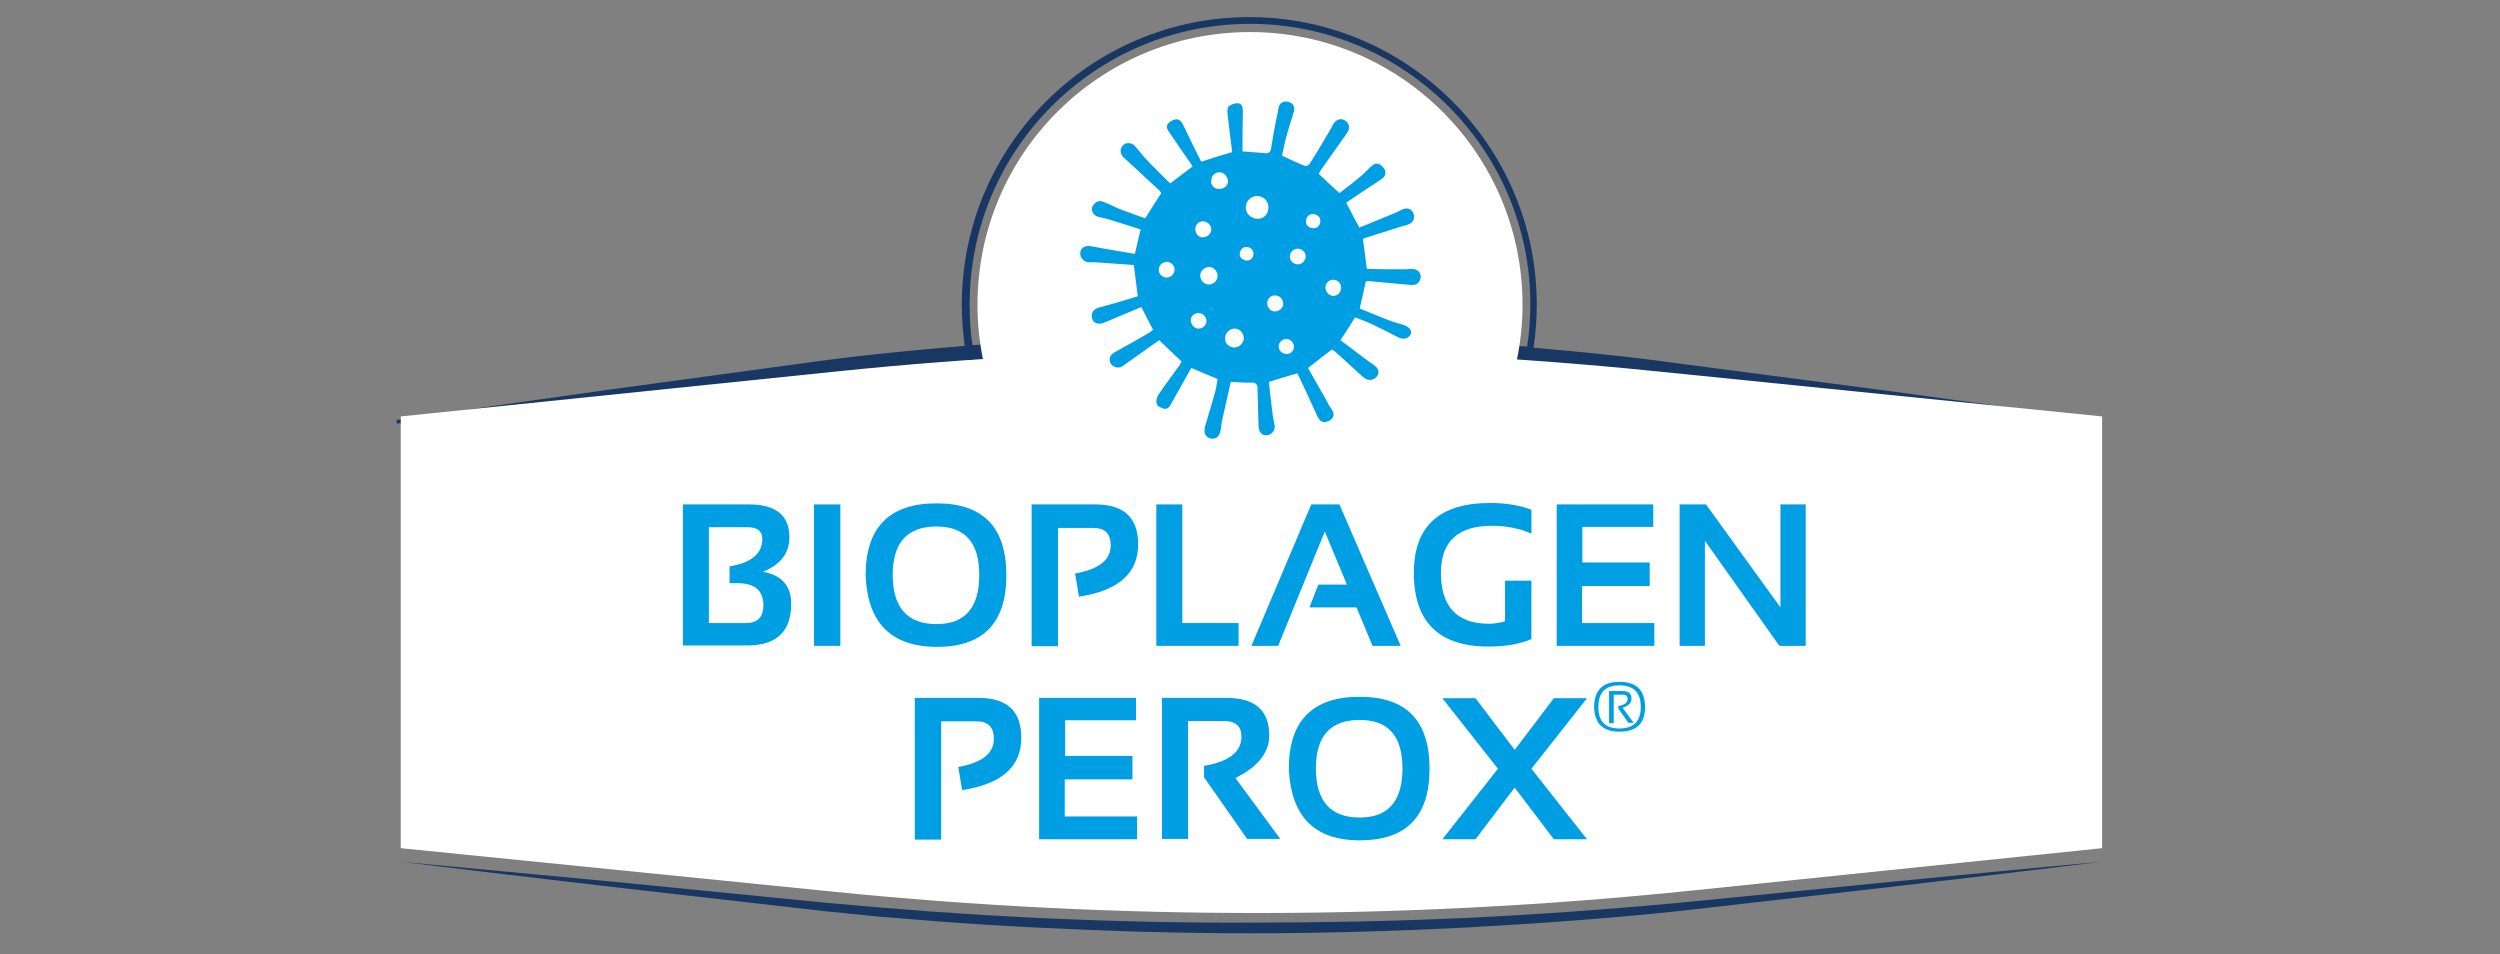 <?xml version="1.0" encoding="utf-8"?>
<!-- Generator: Adobe Illustrator 24.3.0, SVG Export Plug-In . SVG Version: 6.00 Build 0)  -->
<svg version="1.1" id="Capa_1" xmlns="http://www.w3.org/2000/svg" xmlns:xlink="http://www.w3.org/1999/xlink" x="0px" y="0px"
	 viewBox="0 0 701.8 267.8" style="enable-background:new 0 0 701.8 267.8;" xml:space="preserve">
<rect x="0" y="0" width="701.8" height="267.8" fill="#808080" stroke="none"/>
<style type="text/css">
	.st0{fill:#183863;}
	.st1{fill:#FFFFFF;}
	.st2{fill:#009FE3;}
</style>
<path class="st0" d="M574.5,115.8l-44.7-6.1l-59.6-7.8c-9.3-1.3-19.1-2.4-29.9-3.4c-3.3-0.3-6.5-0.6-9.8-0.9c0.6-3.9,0.9-8,0.9-12.1
	c0-44.5-36.2-80.7-80.7-80.7c-44.5,0-80.7,36.2-80.7,80.7c0,3.9,0.3,7.8,0.8,11.6c-14.5,1.2-27.8,2.5-40.4,4.2l-59.6,8.1l-44.6,6.3
	l-14.9,2.2l0.1,1l14.9-1.6l44.7-5.1l59.6-7.2c22.1-2.4,41.6-4,59.7-5c19.9-1.1,40-1.6,59.8-1.5c19.9,0,40,0.6,59.8,1.8
	c18.6,1.1,38.1,2.8,59.7,5.3l59.7,6.8l44.8,4.9l14.9,1.6l0.1-1L574.5,115.8z M350.5,93.9c-19.8,0-40,0.6-60,1.8
	c-6,0.4-11.8,0.8-17.5,1.2c-0.6-3.7-0.8-7.6-0.8-11.5c0-43.4,35.3-78.7,78.7-78.7c43.4,0,78.7,35.3,78.7,78.7c0,4-0.3,8-0.9,11.9
	c-6.1-0.5-12.1-1-18.2-1.4C390.5,94.7,370.3,94,350.5,93.9z"/>
<path class="st1" d="M590.1,238.1L474.9,250c-80.2,8.3-160.9,8.4-241.1,0.3l-121.3-12.2V116.9l122.1-12.6
	c76.2-7.9,152.9-7.9,229.1-0.2l126.4,12.8V238.1z"/>
<path class="st0" d="M590.1,241.9l-14.9,1.8l-14.9,1.8l-29.8,3.5l-59.6,6.8c-19.9,2.1-39.8,3.5-59.8,4.6c-20,1-39.9,1.6-59.9,1.6
	c-20,0-40-0.6-59.9-1.6c-10-0.5-20-1.1-29.9-1.9c-5-0.4-10-0.8-14.9-1.2c-5-0.5-10-1-14.9-1.5L172,249l-29.8-3.5l-14.9-1.8
	l-14.9-1.8l14.9,1.4l14.9,1.4l29.8,2.8l59.6,5.9c5,0.4,9.9,0.9,14.9,1.3l7.5,0.6l7.5,0.6c10,0.7,19.9,1.3,29.9,1.8
	c19.9,0.9,39.9,1.4,59.8,1.3c19.9,0,39.9-0.4,59.8-1.3c19.9-0.9,39.8-2.4,59.7-4.2l59.6-5.9l29.8-2.9l14.9-1.4L590.1,241.9z"/>
<path class="st1" d="M427.4,85.5c0,42.2-34.2,76.5-76.5,76.5c-42.2,0-76.5-34.2-76.5-76.5c0-42.2,34.2-76.5,76.5-76.5
	C393.1,9,427.4,43.2,427.4,85.5"/>
<g>
	<path class="st2" d="M191.7,181.3v-39.7h18.6c7.5,0,11.3,3.1,11.3,9.2c0,4.5-2.5,7.7-7.4,9.7c5.3,1,7.9,4,7.9,9
		c0,7.8-4.1,11.7-12.4,11.7H191.7z M209.4,174.9c3.3,0,4.9-1.7,4.9-5c0-4.1-2.4-6.2-7.3-6.2h-2.2V159c6.1-1,9.2-3.6,9.2-7.7
		c0-2.2-1.4-3.3-4.1-3.3H199v26.9H209.4z"/>
	<path class="st2" d="M235.9,141.6v39.7h-7.4v-39.7H235.9z"/>
	<path class="st2" d="M243,161.5c0-13.4,6.6-20.2,19.9-20.2c13.1,0,19.6,6.7,19.6,20.2c0,13.4-6.5,20.1-19.6,20.1
		C250.2,181.5,243.5,174.9,243,161.5z M262.9,175.2c8,0,12-4.6,12-13.8c0-9.1-4-13.6-12-13.6c-8.2,0-12.3,4.5-12.3,13.6
		C250.6,170.5,254.7,175.2,262.9,175.2z"/>
	<path class="st2" d="M289.6,181.3v-39.7h17.8c8.1,0,12.1,3.7,12.1,11.2c0,8.1-5.5,13-16.6,14.7l-1.1-6.5c6.7-1.2,10-3.8,10-7.9
		c0-3.3-1.6-4.9-4.9-4.9h-9.9v33.2H289.6z"/>
	<path class="st2" d="M331.9,141.6v33.3h15.8v6.4h-23.1v-39.7H331.9z"/>
	<path class="st2" d="M358.8,181.3h-7.5l16.8-39.7h7.9l17.2,39.7h-7.9l-4.5-10.8h-13.2l2.5-6.4h8l-6.2-14.9L358.8,181.3z"/>
	<path class="st2" d="M429.9,179.4c-3.2,1.4-7.2,2.1-12,2.1c-14,0-21-6.9-21-20.7c0-13,7.1-19.6,21.4-19.6c4.3,0,8.2,0.6,11.6,1.9
		v6.7c-3.4-1.5-7.1-2.2-11.1-2.2c-9.5,0-14.3,4.4-14.3,13.2c0,9.5,4.5,14.3,13.5,14.3c1.3,0,2.8-0.2,4.5-0.7V163h7.4V179.4z"/>
	<path class="st2" d="M464.1,141.6v6.3h-19.9v10h18.9v6.6h-19v10.4h20.3v6.4H437v-39.7H464.1z"/>
	<path class="st2" d="M471.5,181.3v-39.7h7.4l20.9,28.9v-28.9h7.1v39.7h-7.4l-20.9-29.5v29.5H471.5z"/>
	<path class="st2" d="M256.8,235.6v-39.7h17.8c8.1,0,12.1,3.7,12.1,11.2c0,8.1-5.5,13-16.6,14.7l-1.1-6.5c6.7-1.2,10-3.8,10-7.9
		c0-3.3-1.6-4.9-4.9-4.9h-9.9v33.2H256.8z"/>
	<path class="st2" d="M318.9,195.9v6.3H299v10h18.9v6.6h-19v10.4h20.3v6.4h-27.5v-39.7H318.9z"/>
	<path class="st2" d="M326.2,235.5v-39.6h18c8.1,0,12.1,3.5,12.1,10.6c0,4.8-3.2,8.8-9.5,11.9l12.6,17.1h-9.3l-12.1-17.3V215
		c7-1.2,10.5-3.9,10.5-8.2c0-2.9-1.6-4.4-4.9-4.4h-10.1v33.1H326.2z"/>
	<path class="st2" d="M361.8,215.8c0-13.4,6.6-20.2,19.9-20.2c13.1,0,19.6,6.7,19.6,20.2c0,13.4-6.5,20.1-19.6,20.1
		C369,235.9,362.4,229.2,361.8,215.8z M381.7,229.5c8,0,12-4.6,12-13.8c0-9.1-4-13.6-12-13.6c-8.2,0-12.3,4.5-12.3,13.6
		C369.4,224.9,373.5,229.5,381.7,229.5z"/>
	<path class="st2" d="M420.5,215.8l-15.6-19.8h9.3l11,14.5l11-14.5h9.3l-15.6,19.8l15.6,19.8h-9.3l-11-14.5l-11,14.5h-9.3
		L420.5,215.8z"/>
</g>
<path class="st2" d="M447.5,198.5c0-4.7,2.4-7.1,7.1-7.1c4.8,0,7.2,2.4,7.2,7.1c0,4.6-2.4,6.9-7.2,6.9
	C450,205.4,447.6,203.1,447.5,198.5 M454.6,204.5c4,0,6-2,6-6c0-4.1-2-6.1-6-6.1c-4,0-5.9,2-5.9,6.1
	C448.7,202.5,450.6,204.5,454.6,204.5 M451.7,203V194h3.8c1.7,0,2.5,0.7,2.5,2.1c0,1.2-0.8,2-2.5,2.6l3.1,4.2h-1.5l-2.8-4v-0.7
	c1.7-0.3,2.6-0.9,2.6-2c0-0.8-0.5-1.2-1.4-1.2h-2.5v8H451.7z"/>
<path class="st2" d="M394,91.2c-1.2-0.3-2.4-0.7-3.6-1.1c-3-1.1-5.9-2.4-8.7-3.5c0.6-2.7,1.2-5.1,1.7-7.6c0.2,0,0.4-0.1,0.7-0.1
	c4,0.4,8,0.7,12,1.1c1.4,0.1,2.5-0.6,2.7-2c0.2-1.3-0.7-2.3-2.1-2.5c-0.7-0.1-1.5,0.1-2.2,0.1c-3.6,0-7.2,0-10.8-0.1
	c-0.4-3-0.7-5.6-1.1-8.5c3.4-1.1,6.9-2.2,10.4-3.3c0.8-0.3,1.8-0.4,2.6-0.8c1.3-0.6,1.7-2,1.1-3.2c-0.5-1.1-1.8-1.5-3-0.9
	c-0.7,0.3-1.4,0.7-2.1,1c-3.3,1.4-6.7,2.7-10,4.1c-1.3-2.4-2.4-4.5-3.7-7c3.1-2.1,6.2-4.2,9.3-6.2c1-0.6,1.9-1.3,1.7-2.6
	c-0.2-0.7-0.8-1.5-1.5-1.9c-1.2-0.7-2.1,0.1-2.9,0.9c-0.8,0.8-1.6,1.6-2.4,2.3c-2,1.7-4.1,3.3-6.1,4.8c-2.1-1.9-3.9-3.6-5.8-5.4
	c0.3-0.5,0.5-1,0.9-1.5c2.3-3.3,4.7-6.6,7-9.9c0.9-1.3,0.8-2.6-0.4-3.5c-1.1-0.8-2.5-0.5-3.4,0.9c-0.2,0.3-0.3,0.7-0.5,1
	c-2,3.4-4,6.8-6.1,10.1c-0.2,0.4-1,0.8-1.3,0.7c-2.1-0.8-4.2-1.8-6.5-2.9c0.4-1.7,0.7-3.5,1.2-5.3c0.6-2.3,1.4-4.6,2.1-7
	c0.4-1.4-0.2-2.5-1.5-2.8c-1.4-0.4-2.5,0.3-2.8,1.7c-0.1,0.5-0.1,1-0.3,1.6c-0.7,3.3-1.3,6.6-1.8,9.9c-0.2,1-0.7,1.3-1.7,1.2
	c-2-0.2-4-0.3-6.3-0.5c0-3.7,0-7.5,0.1-11.3c0-1.1-0.3-2.1-1.3-2.2c-0.9-0.1-2,0.3-2.6,0.8c-0.5,0.4-0.5,1.5-0.4,2.3
	c0.4,3.6,0.9,7.2,1.3,10.6c-3.1,0.9-5.7,1.7-8.7,2.7c-1.6-3.2-3.3-6.6-4.9-10c-0.5-1-1-2-2.2-1.9c-0.8,0.1-1.7,0.6-2.2,1.2
	c-0.8,1,0,1.9,0.6,2.8c2.1,3.1,4.2,6.2,6.3,9.2c-2.4,1.8-4.2,3.2-6.3,4.8c-2-2-4.1-4-6.1-6.1c-1.4-1.4-2.6-3.1-3.9-4.5
	c-0.8-0.8-2.1-1-3-0.3c-1,0.8-1.2,2-0.5,3.1c0.3,0.5,0.8,0.8,1.2,1.2c3.1,2.9,6.2,5.7,9.3,8.6c0.2,0.2,0.4,0.6,0.5,0.7
	c-1.6,2.4-3,4.7-4.5,7.1c-2.1-0.8-4.3-1.5-6.4-2.3c-1.9-0.7-3.6-1.7-5.5-2.4c-1.3-0.5-2.6,0.4-3,1.6c-0.3,1.2,0.4,2.3,1.8,2.7
	c1,0.2,2,0.4,2.9,0.7c3,0.9,6,1.9,8.9,2.8l-1.6,6.8c-0.4,0-0.7,0-1-0.1c-3.8-0.6-7.7-1.3-11.5-2c-1.4-0.2-2.6,0.4-2.8,1.6
	c-0.3,1.3,0.7,2.7,2.1,2.9c0.6,0.1,1.2,0,1.7,0c3.8,0.3,7.5,0.5,11.2,0.8c0.4,3.1,0.7,5.9,1.1,8.7c-0.2,0.1-0.4,0.3-0.7,0.3
	c-3.3,1-6.6,2-10,2.9c-1.2,0.3-2.1,0.9-2.2,2.1c-0.2,2,1.5,3,3.4,2.2c3.5-1.5,7-2.9,10.5-4.4c1.2,2.4,2.2,4.3,3.3,6.4
	c-0.4,0.3-0.9,0.7-1.4,1c-3.1,1.8-6.2,3.5-9.4,5.3c-1.1,0.6-1.6,1.5-1.3,2.7c0.4,1.2,1.7,1.8,2.9,1.5c0.5-0.2,0.9-0.5,1.3-0.8
	c3.3-2.3,6.5-4.6,9.6-6.8c2.3,2.2,4.3,4.1,6.3,6c-0.2,0.3-0.4,0.8-0.6,1.1c-2,2.7-4,5.4-5.9,8.2c-0.5,0.7-0.7,1.8-0.5,2.6
	c0.2,0.6,1.2,1.1,1.9,1.3c1.1,0.3,1.7-0.4,2.2-1.4c1.9-3.4,3.8-6.8,5.6-10c2.7,1.1,4.9,2.1,7.4,3.1c-0.2,1-0.3,2.2-0.6,3.3
	c-0.9,3.3-1.9,6.6-2.9,9.9c-0.5,1.9,0.1,3.2,1.6,3.5c1.5,0.3,2.5-0.6,2.8-2.5c0.1-0.9,0.2-1.8,0.4-2.7c0.8-3.6,1.6-7.2,2.4-10.7
	c2.1,0.1,4.1,0.3,6.1,0.2c0.8,0,1.4,0.6,1.4,1.4c0.1,3.6,0.2,7.2,0.3,10.8c0,1.6,0.9,2.7,2.3,2.6c1.4-0.1,2.5-1.4,2.2-2.9
	c-0.2-1.1-0.5-2.3-0.6-3.4c-0.4-3-0.7-5.9-1-8.7c2.8-0.9,5.3-1.6,8-2.4c0.1,0.2,0.3,0.5,0.4,0.8c1.7,3.6,3.4,7.2,5,10.8
	c0.5,1.1,1,2.2,2.4,2.1c0.7-0.1,1.5-0.5,1.9-1c0.9-1,0.3-2.1-0.4-3.1c-0.2-0.3-0.6-0.8-0.7-1.2c-1.9-3.3-3.8-6.7-5.6-9.9
	c2.4-1.9,4.5-3.5,6.7-5.2c0.3,0.2,0.6,0.4,0.9,0.6c2.6,2.4,5.2,4.7,7.8,7.1c1.3,1.2,2.9,1.1,3.9-0.1c0.9-1.1,0.5-2.3-0.9-3.3
	c-0.4-0.3-0.8-0.5-1.2-0.8c-2.7-2-5.4-4.1-8.1-6.1c1.5-2.3,2.8-4.3,4.1-6.4c1.5,0.6,3,1.1,4.5,1.8c2.6,1.2,5.1,2.5,7.6,3.8
	c1.6,0.8,3.1,0.3,3.6-1.1C396.4,93,395.6,91.7,394,91.2 M327.4,77.9c-1.6-0.1-2.6-1.7-1.9-3.1c0.4-0.8,1.2-1.3,2.1-1.3
	c1.6,0.1,2.6,1.7,1.9,3.1C329.2,77.4,328.3,78,327.4,77.9 M369,60.1c1.3,0.4,1.8,1.2,1.6,2.4c-0.3,1.2-1.2,1.8-2.4,1.5
	c-1.2-0.3-1.8-1.1-1.5-2.4C367,60.4,367.8,60,369,60.1 M342.8,48.4c1.2,0.3,2.1,1.7,1.9,2.9c-0.3,1.2-1.7,2-3,1.7
	c-1.3-0.3-2-1.5-1.6-2.8C340.3,48.9,341.5,48.2,342.8,48.4 M337.3,66.6c-1.2-0.2-2-1.5-1.7-2.8c0.3-1.2,1.4-1.9,2.6-1.6
	c1.2,0.3,2,1.4,1.8,2.6C339.8,65.9,338.5,66.8,337.3,66.6 M336,92.2c-1.1-0.3-1.9-1.6-1.7-2.7c0.3-1.3,1.8-2,3.1-1.4
	c0.7,0.3,1.2,1.1,1.3,1.9C338.8,91.4,337.3,92.5,336,92.2 M338.8,79.8c-1.3-0.3-2.1-1.7-1.8-3c0.3-1.2,1.7-2.1,2.9-1.8
	c1.3,0.3,2.2,1.8,1.8,3.1C341.4,79.3,340,80.1,338.8,79.8 M349.8,57.5c0.4-1.7,2.1-2.8,3.8-2.4c1.8,0.4,2.8,2.1,2.4,3.9
	c-0.4,1.8-2,2.8-3.8,2.3C350.4,60.8,349.4,59.2,349.8,57.5 M348.1,70.8c0.3-1.1,1.2-1.7,2.3-1.4c1.1,0.3,1.7,1.1,1.4,2.4
	c-0.3,1-1.1,1.5-2.2,1.3C348.3,72.7,347.8,71.9,348.1,70.8 M346,97.5c-1.5-0.3-2.4-1.7-2-3.2c0.3-1.4,1.8-2.3,3.1-2
	c1.4,0.3,2.3,1.8,2,3.1C348.8,96.8,347.4,97.8,346,97.5 M357.5,87.4c-1.2-0.2-2-1.6-1.7-2.8c0.3-1.2,1.4-1.9,2.7-1.6
	c1.2,0.3,1.9,1.5,1.7,2.7C359.9,86.8,358.7,87.6,357.5,87.4 M364.2,74.2c-1.6-0.1-2.6-1.7-1.9-3.1c0.4-0.8,1.2-1.3,2.1-1.3
	c1.6,0.1,2.6,1.7,1.9,3.1C365.9,73.7,365.1,74.3,364.2,74.2 M360.7,99.3c-1.2-0.2-1.9-1.3-1.7-2.5c0.2-1,1.5-1.9,2.5-1.6
	c1.1,0.2,1.9,1.4,1.7,2.5C363,98.9,361.9,99.6,360.7,99.3 M373.8,83c-1.1-0.3-1.9-1.5-1.7-2.7c0.3-1.3,1.5-2,2.7-1.7
	c1.2,0.3,1.9,1.4,1.6,2.7C376.2,82.5,375,83.3,373.8,83"/>
</svg>
